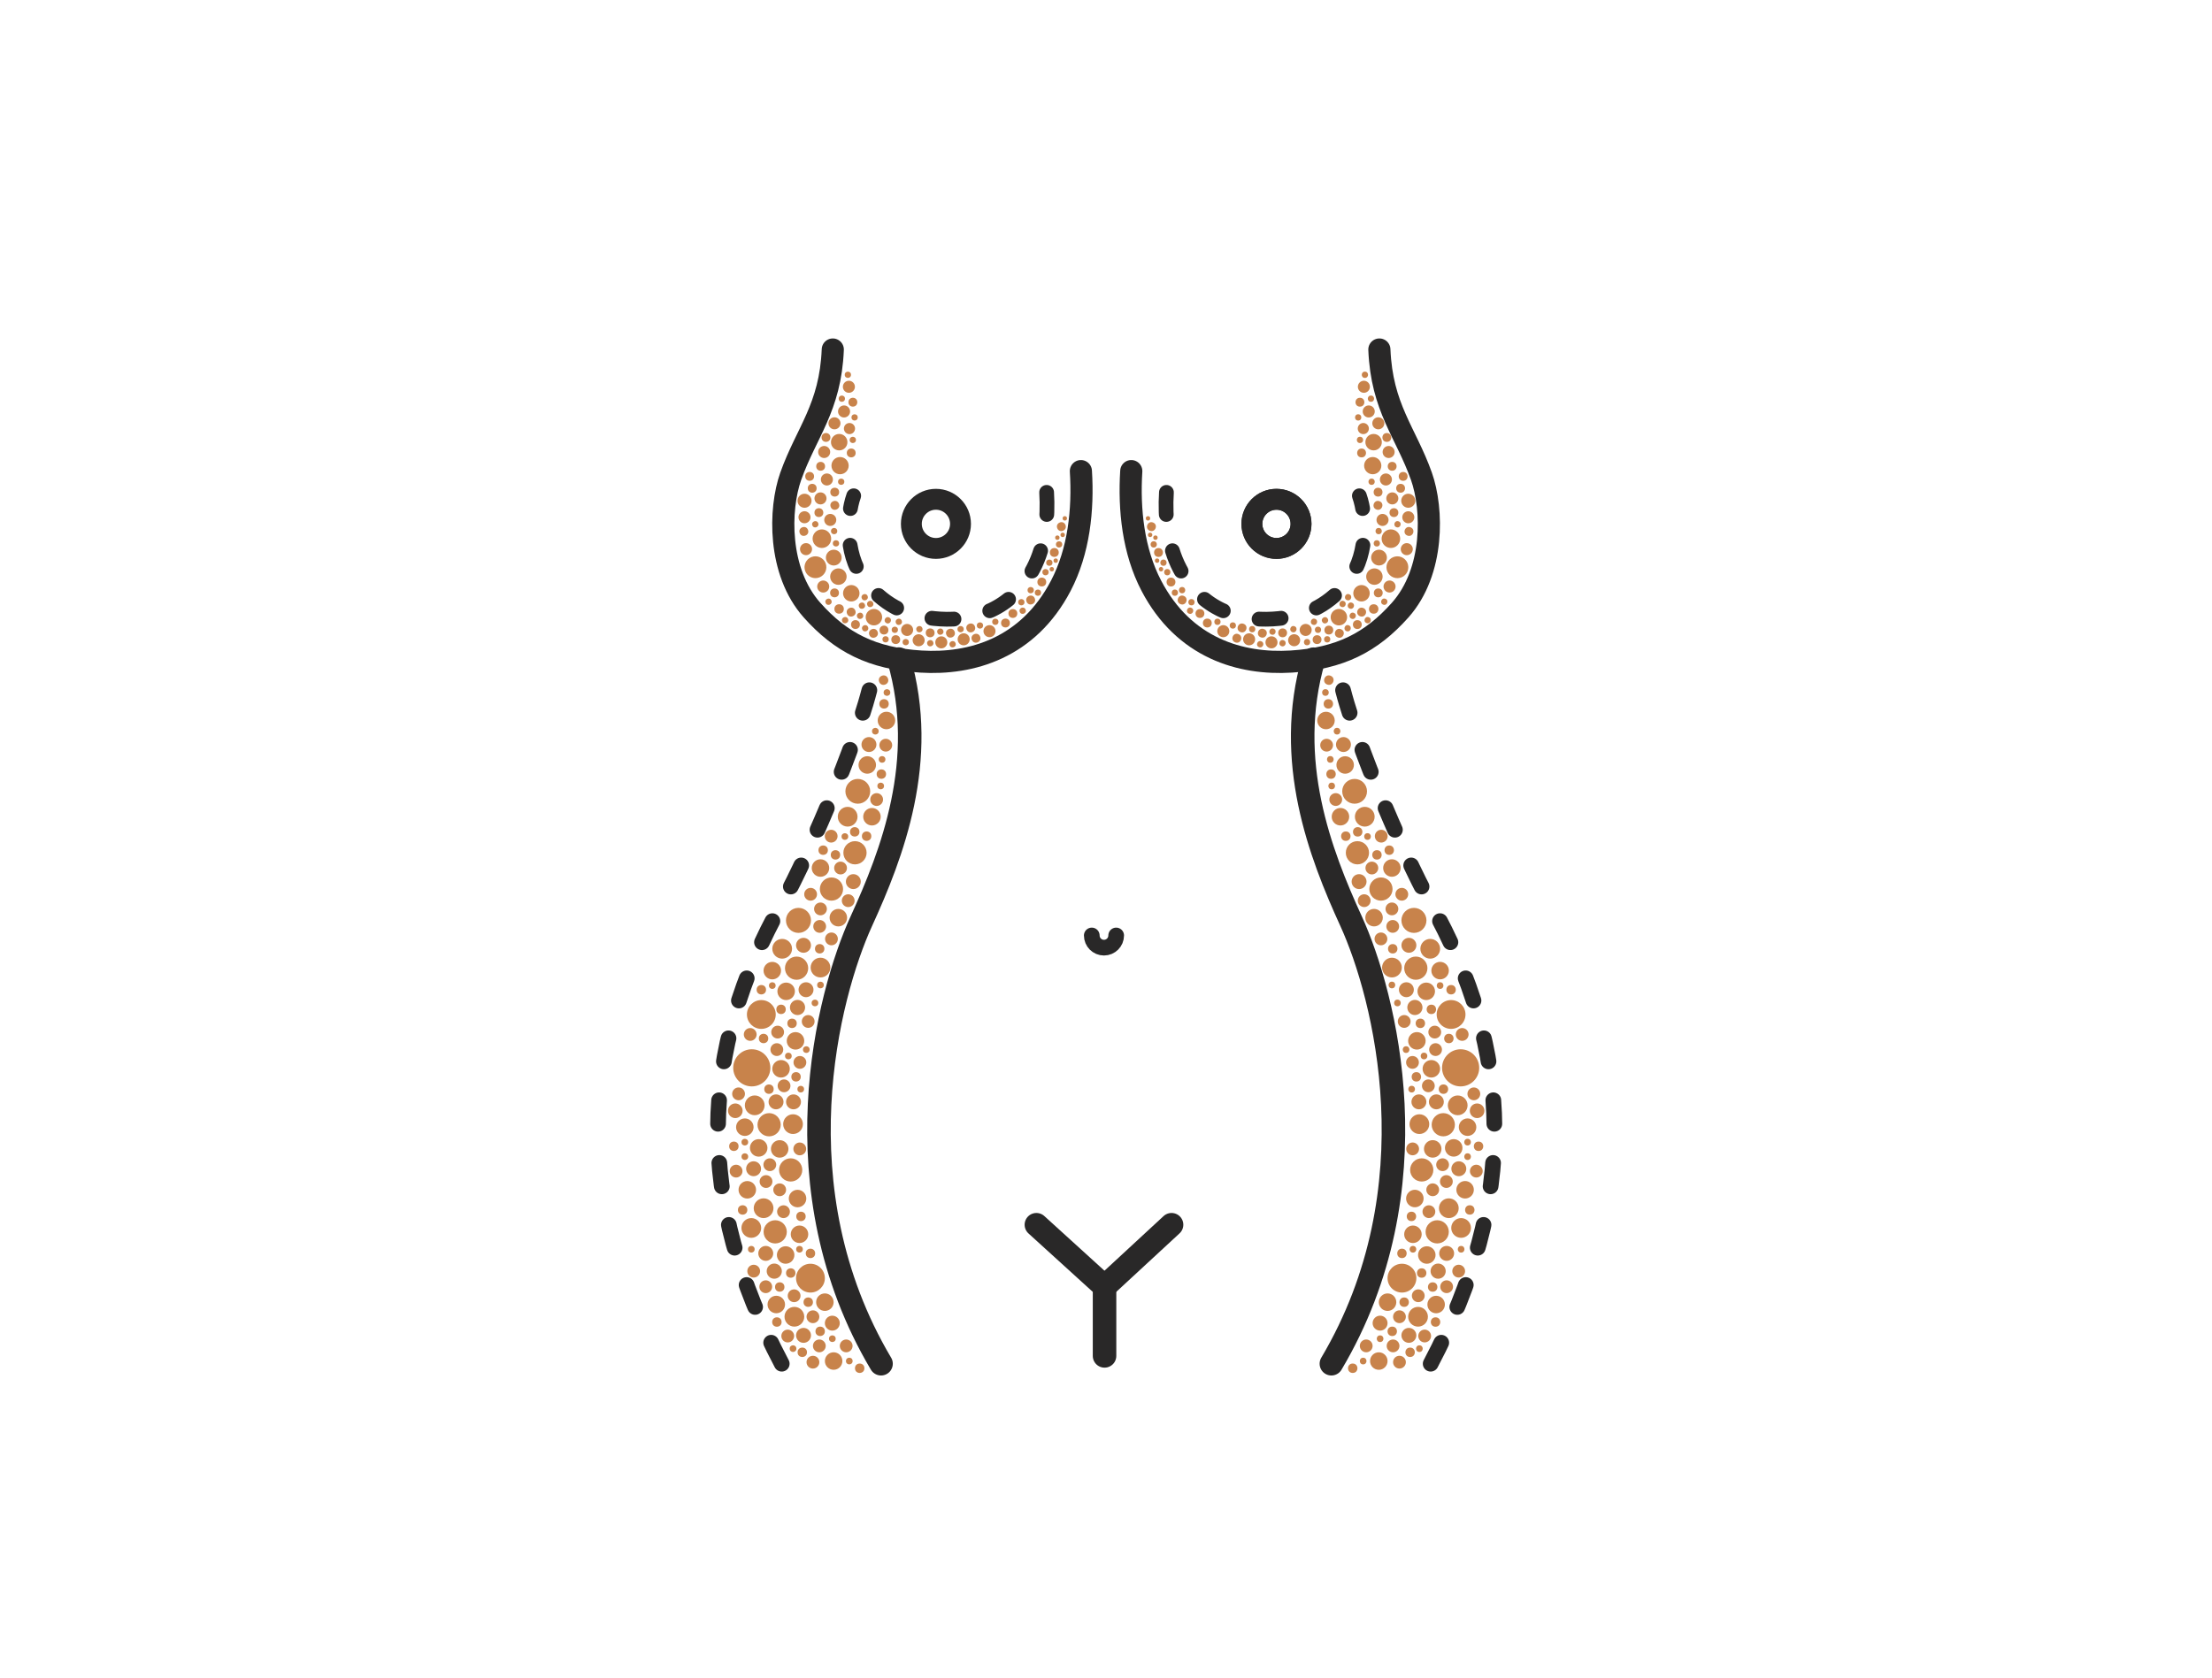 <?xml version="1.0" encoding="UTF-8"?>
<svg id="Grafika" xmlns="http://www.w3.org/2000/svg" width="282" height="214" viewBox="0 0 282 214">
  <defs>
    <style>
      .cls-1 {
        stroke-width: 3px;
      }

      .cls-1, .cls-2, .cls-3, .cls-4, .cls-5, .cls-6 {
        fill: none;
        stroke: #292828;
        stroke-linecap: round;
        stroke-linejoin: round;
      }

      .cls-7 {
        fill: #c8834b;
      }

      .cls-2 {
        stroke-width: 2.822px;
      }

      .cls-2, .cls-6 {
        fill-rule: evenodd;
      }

      .cls-3 {
        stroke-dasharray: 0 0 0 0 3 5 3 5;
      }

      .cls-3, .cls-5 {
        stroke-width: 2px;
      }

      .cls-4 {
        stroke-width: 2.662px;
      }

      .cls-6 {
        stroke-dasharray: 0 0 0 0 2.822 4.703 2.822 4.703;
        stroke-width: 1.881px;
      }
    </style>
  </defs>
  <g>
    <polyline class="cls-1" points="140.814 172.905 140.814 164.079 132.126 156.18"/>
    <line class="cls-1" x1="140.814" y1="164.079" x2="149.357" y2="156.18"/>
  </g>
  <path class="cls-5" d="m142.297,119.292c0,.859-.697,1.555-1.556,1.555s-1.555-.697-1.555-1.555"/>
  <path class="cls-4" d="m159.596,66.805c0,1.73,1.404,3.133,3.134,3.133s3.132-1.404,3.132-3.133-1.404-3.136-3.132-3.136-3.134,1.406-3.134,3.136Z"/>
  <path class="cls-3" d="m99.662,173.905c-11.084-20.993-10.624-39.77.087-58.822,3.299-5.868,10.896-23.397,11.703-30.12"/>
  <path class="cls-1" d="m114.586,84.048c3.757,12.915-.855,24.838-4.778,33.427-4.296,9.406-10.732,34.115,2.512,56.43"/>
  <path class="cls-4" d="m122.452,66.805c0,1.73-1.404,3.133-3.134,3.133s-3.132-1.404-3.132-3.133,1.404-3.136,3.132-3.136,3.134,1.406,3.134,3.136Z"/>
  <path class="cls-6" d="m133.431,62.786c.204,3.277-.164,6.78-1.704,9.726-2.767,5.291-7.581,6.689-11.855,6.425-4.133-.255-6.794-1.624-9.232-4.359-2.92-3.276-2.792-8.575-1.807-11.354"/>
  <path class="cls-6" d="m148.704,62.786c-.204,3.277.164,6.78,1.704,9.726,2.767,5.291,7.581,6.689,11.855,6.425,4.133-.255,6.794-1.624,9.232-4.359,2.92-3.276,2.792-8.575,1.807-11.354"/>
  <circle class="cls-7" cx="102.437" cy="120.547" r=".952" transform="translate(-.141 .12) rotate(-.067)"/>
  <circle class="cls-7" cx="102.758" cy="126.211" r=".952" transform="translate(-.148 .12) rotate(-.067)"/>
  <circle class="cls-7" cx="106.878" cy="117.022" r="1.116" transform="translate(-.129 .118) rotate(-.063)"/>
  <circle class="cls-7" cx="100.225" cy="126.416" r="1.116" transform="translate(-.14 .111) rotate(-.063)"/>
  <circle class="cls-7" cx="111.163" cy="104.15" r="1.116" transform="translate(-.115 .123) rotate(-.063)"/>
  <circle class="cls-7" cx="98.458" cy="123.775" r="1.116" transform="translate(-.137 .109) rotate(-.063)"/>
  <circle class="cls-7" cx="104.601" cy="110.692" r="1.116" transform="translate(-.122 .116) rotate(-.063)"/>
  <circle class="cls-7" cx="108.789" cy="112.424" r=".951"/>
  <circle class="cls-7" cx="99.717" cy="120.989" r="1.259" transform="translate(-.135 .111) rotate(-.064)"/>
  <circle class="cls-7" cx="104.601" cy="123.387" r="1.259" transform="translate(-.137 .117) rotate(-.064)"/>
  <circle class="cls-7" cx="107.16" cy="110.692" r=".816" transform="translate(-.12 .117) rotate(-.062)"/>
  <circle class="cls-7" cx="111.763" cy="101.958" r=".816" transform="translate(-.111 .122) rotate(-.062)"/>
  <circle class="cls-7" cx="108.137" cy="114.855" r=".816" transform="translate(-.125 .118) rotate(-.062)"/>
  <circle class="cls-7" cx="95.643" cy="131.915" r=".816" transform="translate(-.143 .104) rotate(-.062)"/>
  <circle class="cls-7" cx="106.001" cy="119.73" r=".816" transform="translate(-.13 .115) rotate(-.062)"/>
  <circle class="cls-7" cx="104.498" cy="120.989" r=".6" transform="translate(-.133 .115) rotate(-.063)"/>
  <circle class="cls-7" cx="99.574" cy="128.715" r=".6" transform="translate(-.141 .109) rotate(-.063)"/>
  <circle class="cls-7" cx="98.458" cy="125.683" r=".425" transform="translate(-.139 .109) rotate(-.063)"/>
  <circle class="cls-7" cx="102.795" cy="133.846" r=".425" transform="translate(-.148 .114) rotate(-.063)"/>
  <circle class="cls-7" cx="103.898" cy="127.899" r=".425" transform="translate(-.142 .115) rotate(-.063)"/>
  <circle class="cls-7" cx="100.508" cy="134.663" r=".425" transform="translate(-.149 .111) rotate(-.063)"/>
  <circle class="cls-7" cx="112.279" cy="100.228" r=".425" transform="translate(-.111 .124) rotate(-.063)"/>
  <circle class="cls-7" cx="112.454" cy="96.841" r=".425" transform="translate(-.107 .125) rotate(-.063)"/>
  <circle class="cls-7" cx="107.712" cy="106.677" r=".425" transform="translate(-.118 .119) rotate(-.063)"/>
  <circle class="cls-7" cx="104.601" cy="125.609" r=".425" transform="translate(-.139 .116) rotate(-.063)"/>
  <circle class="cls-7" cx="113.076" cy="88.31" r=".425" transform="translate(-.098 .125) rotate(-.063)"/>
  <circle class="cls-7" cx="114.077" cy="80.312" r=".4" transform="translate(-.091 .13) rotate(-.065)"/>
  <circle class="cls-7" cx="111.596" cy="93.242" r=".425" transform="translate(-.103 .124) rotate(-.063)"/>
  <circle class="cls-7" cx="115.469" cy="81.886" r=".4" transform="translate(-.093 .131) rotate(-.065)"/>
  <circle class="cls-7" cx="106.341" cy="67.725" r=".4" transform="translate(-.077 .121) rotate(-.065)"/>
  <circle class="cls-7" cx="107.24" cy="61.431" r=".4" transform="translate(-.07 .122) rotate(-.065)"/>
  <circle class="cls-7" cx="131.399" cy="75.256" r=".4" transform="translate(-.085 .149) rotate(-.065)"/>
  <circle class="cls-7" cx="135.019" cy="69.423" r=".4" transform="translate(-.079 .154) rotate(-.065)"/>
  <circle class="cls-7" cx="133.777" cy="71.755" r=".4" transform="translate(-.081 .152) rotate(-.065)"/>
  <circle class="cls-7" cx="132.322" cy="75.579" r=".4" transform="translate(-.086 .15) rotate(-.065)"/>
  <circle class="cls-7" cx="130.206" cy="76.794" r=".4" transform="translate(-.087 .148) rotate(-.065)"/>
  <circle class="cls-7" cx="106.577" cy="69.291" r=".4" transform="translate(-.079 .121) rotate(-.065)"/>
  <circle class="cls-7" cx="108.722" cy="56.098" r=".4" transform="translate(-.064 .124) rotate(-.065)"/>
  <circle class="cls-7" cx="134.09" cy="72.587" r=".282"/>
  <circle class="cls-7" cx="134.589" cy="71.494" r=".282"/>
  <circle class="cls-7" cx="135.478" cy="68.209" r=".282"/>
  <circle class="cls-7" cx="134.798" cy="68.563" r=".282"/>
  <circle class="cls-7" cx="135.748" cy="66.102" r=".282"/>
  <circle class="cls-7" cx="133.291" cy="72.965" r=".4" transform="translate(-.083 .152) rotate(-.065)"/>
  <circle class="cls-7" cx="100.976" cy="130.499" r=".6" transform="translate(-.143 .111) rotate(-.063)"/>
  <circle class="cls-7" cx="110.481" cy="106.63" r=".6" transform="translate(-.117 .121) rotate(-.063)"/>
  <circle class="cls-7" cx="108.966" cy="106.077" r=".6" transform="translate(-.116 .12) rotate(-.063)"/>
  <circle class="cls-7" cx="106.511" cy="109.016" r=".6" transform="translate(-.12 .117) rotate(-.063)"/>
  <circle class="cls-7" cx="112.362" cy="98.715" r=".6" transform="translate(-.108 .123) rotate(-.063)"/>
  <circle class="cls-7" cx="97.059" cy="126.211" r=".6" transform="translate(-.138 .107) rotate(-.063)"/>
  <circle class="cls-7" cx="97.342" cy="132.432" r=".6" transform="translate(-.145 .107) rotate(-.063)"/>
  <circle class="cls-7" cx="104.601" cy="115.906" r=".816" transform="translate(-.126 .114) rotate(-.062)"/>
  <circle class="cls-7" cx="103.342" cy="114.039" r=".816" transform="translate(-.124 .112) rotate(-.062)"/>
  <circle class="cls-7" cx="103.034" cy="130.258" r=".816" transform="translate(-.142 .112) rotate(-.062)"/>
  <circle class="cls-7" cx="101.978" cy="135.479" r=".816" transform="translate(-.147 .111) rotate(-.062)"/>
  <circle class="cls-7" cx="104.498" cy="118.137" r=".816" transform="translate(-.128 .114) rotate(-.062)"/>
  <circle class="cls-7" cx="101.417" cy="132.731" r="1.116" transform="translate(-.147 .112) rotate(-.063)"/>
  <circle class="cls-7" cx="99.14" cy="131.615" r=".816" transform="translate(-.143 .108) rotate(-.062)"/>
  <circle class="cls-7" cx="99.037" cy="133.846" r=".816" transform="translate(-.145 .108) rotate(-.062)"/>
  <circle class="cls-7" cx="101.673" cy="128.475" r=".967"/>
  <circle class="cls-7" cx="106.001" cy="113.374" r="1.481" transform="translate(-.127 .119) rotate(-.064)"/>
  <circle class="cls-7" cx="101.677" cy="152.839" r="1.116" transform="translate(-.169 .113) rotate(-.063)"/>
  <circle class="cls-7" cx="99.4" cy="146.51" r="1.116" transform="translate(-.162 .11) rotate(-.063)"/>
  <circle class="cls-7" cx="95.272" cy="151.724" r="1.116" transform="translate(-.168 .106) rotate(-.063)"/>
  <circle class="cls-7" cx="93.741" cy="141.647" r=".932"/>
  <circle class="cls-7" cx="96.073" cy="149.04" r=".951"/>
  <circle class="cls-7" cx="101.162" cy="140.511" r=".951"/>
  <circle class="cls-7" cx="101.959" cy="146.51" r=".816" transform="translate(-.159 .111) rotate(-.062)"/>
  <circle class="cls-7" cx="99.888" cy="154.516" r=".816" transform="translate(-.168 .109) rotate(-.062)"/>
  <circle class="cls-7" cx="104.455" cy="171.631" r=".816" transform="translate(-.187 .114) rotate(-.062)"/>
  <circle class="cls-7" cx="97.659" cy="150.672" r=".816" transform="translate(-.164 .106) rotate(-.062)"/>
  <circle class="cls-7" cx="96.088" cy="162.098" r=".816" transform="translate(-.176 .105) rotate(-.062)"/>
  <circle class="cls-7" cx="100.426" cy="170.372" r=".816" transform="translate(-.185 .109) rotate(-.062)"/>
  <circle class="cls-7" cx="103.639" cy="173.706" r=".816" transform="translate(-.189 .113) rotate(-.062)"/>
  <circle class="cls-7" cx="107.879" cy="171.631" r=".816" transform="translate(-.187 .117) rotate(-.062)"/>
  <circle class="cls-7" cx="103.639" cy="167.914" r=".816" transform="translate(-.183 .113) rotate(-.062)"/>
  <circle class="cls-7" cx="99.4" cy="151.724" r=".816" transform="translate(-.165 .108) rotate(-.062)"/>
  <circle class="cls-7" cx="93.841" cy="149.343" r=".816" transform="translate(-.162 .102) rotate(-.062)"/>
  <circle class="cls-7" cx="99.956" cy="138.466" r=".816" transform="translate(-.151 .109) rotate(-.062)"/>
  <circle class="cls-7" cx="98.141" cy="148.527" r=".816" transform="translate(-.161 .107) rotate(-.062)"/>
  <circle class="cls-7" cx="94.158" cy="139.49" r=".816" transform="translate(-.152 .102) rotate(-.062)"/>
  <circle class="cls-7" cx="100.8" cy="149.192" r="1.481" transform="translate(-.167 .113) rotate(-.064)"/>
  <circle class="cls-7" cx="101.554" cy="123.464" r="1.481" transform="translate(-.138 .114) rotate(-.064)"/>
  <circle class="cls-7" cx="98.936" cy="140.511" r=".952" transform="translate(-.165 .116) rotate(-.067)"/>
  <circle class="cls-7" cx="96.724" cy="146.381" r="1.116" transform="translate(-.162 .107) rotate(-.063)"/>
  <circle class="cls-7" cx="99.574" cy="136.295" r="1.116" transform="translate(-.151 .11) rotate(-.063)"/>
  <circle class="cls-7" cx="94.957" cy="143.739" r="1.116" transform="translate(-.159 .105) rotate(-.063)"/>
  <circle class="cls-7" cx="96.216" cy="140.954" r="1.259" transform="translate(-.157 .107) rotate(-.064)"/>
  <circle class="cls-7" cx="101.1" cy="143.351" r="1.259" transform="translate(-.159 .113) rotate(-.064)"/>
  <circle class="cls-7" cx="101.273" cy="167.914" r="1.259" transform="translate(-.187 .113) rotate(-.064)"/>
  <circle class="cls-7" cx="94.957" cy="145.648" r=".425" transform="translate(-.161 .105) rotate(-.063)"/>
  <circle class="cls-7" cx="102.085" cy="138.891" r=".425" transform="translate(-.154 .113) rotate(-.063)"/>
  <circle class="cls-7" cx="93.558" cy="146.176" r=".6" transform="translate(-.16 .103) rotate(-.063)"/>
  <circle class="cls-7" cx="102.113" cy="155.119" r=".6" transform="translate(-.17 .112) rotate(-.063)"/>
  <circle class="cls-7" cx="104.56" cy="169.772" r=".6" transform="translate(-.186 .115) rotate(-.063)"/>
  <circle class="cls-7" cx="98.033" cy="138.891" r=".6" transform="translate(-.152 .108) rotate(-.063)"/>
  <circle class="cls-7" cx="101.485" cy="137.32" r=".6" transform="translate(-.151 .111) rotate(-.063)"/>
  <circle class="cls-7" cx="98.053" cy="143.429" r="1.481" transform="translate(-.161 .11) rotate(-.064)"/>
  <circle class="cls-7" cx="109" cy="108.747" r="1.481" transform="translate(-.122 .122) rotate(-.064)"/>
  <circle class="cls-7" cx="101.794" cy="117.369" r="1.596"/>
  <circle class="cls-7" cx="95.843" cy="136.172" r="2.368"/>
  <circle class="cls-7" cx="97.059" cy="129.368" r="1.837" transform="translate(-.151 .114) rotate(-.067)"/>
  <circle class="cls-7" cx="97.624" cy="159.834" r=".952" transform="translate(-.187 .115) rotate(-.067)"/>
  <circle class="cls-7" cx="102.44" cy="170.289" r=".952" transform="translate(-.2 .12) rotate(-.067)"/>
  <circle class="cls-7" cx="106.111" cy="168.73" r=".952" transform="translate(-.198 .125) rotate(-.067)"/>
  <circle class="cls-7" cx="100.157" cy="160.04" r="1.116" transform="translate(-.177 .111) rotate(-.064)"/>
  <circle class="cls-7" cx="101.924" cy="157.398" r="1.116" transform="translate(-.174 .113) rotate(-.064)"/>
  <circle class="cls-7" cx="106.275" cy="173.563" r="1.116" transform="translate(-.192 .118) rotate(-.064)"/>
  <circle class="cls-7" cx="105.159" cy="166.055" r="1.116" transform="translate(-.184 .117) rotate(-.064)"/>
  <circle class="cls-7" cx="97.347" cy="154.073" r="1.259" transform="translate(-.172 .109) rotate(-.064)"/>
  <circle class="cls-7" cx="95.781" cy="156.591" r="1.259" transform="translate(-.175 .107) rotate(-.064)"/>
  <circle class="cls-7" cx="100.808" cy="162.339" r=".6" transform="translate(-.178 .111) rotate(-.063)"/>
  <circle class="cls-7" cx="101.924" cy="159.307" r=".425" transform="translate(-.177 .113) rotate(-.064)"/>
  <circle class="cls-7" cx="108.271" cy="173.563" r=".425" transform="translate(-.192 .12) rotate(-.064)"/>
  <circle class="cls-7" cx="106.111" cy="170.714" r=".425" transform="translate(-.189 .118) rotate(-.064)"/>
  <circle class="cls-7" cx="101.1" cy="171.982" r=".425" transform="translate(-.191 .112) rotate(-.064)"/>
  <circle class="cls-7" cx="95.781" cy="159.307" r=".425" transform="translate(-.177 .106) rotate(-.064)"/>
  <circle class="cls-7" cx="94.957" cy="147.496" r=".425" transform="translate(-.164 .105) rotate(-.064)"/>
  <circle class="cls-7" cx="99.406" cy="164.122" r=".6" transform="translate(-.18 .109) rotate(-.063)"/>
  <circle class="cls-7" cx="94.674" cy="154.295" r=".6" transform="translate(-.169 .104) rotate(-.063)"/>
  <circle class="cls-7" cx="106.884" cy="73.531" r="1.049" transform="translate(-19.475 44.131) rotate(-21.428)"/>
  <circle class="cls-7" cx="102.563" cy="65.962" r=".768" transform="translate(-17.084 42.408) rotate(-21.61)"/>
  <circle class="cls-7" cx="120.003" cy="81.913" r=".768" transform="translate(-21.732 49.952) rotate(-21.609)"/>
  <circle class="cls-7" cx="102.759" cy="70.028" r=".768" transform="translate(-18.568 42.766) rotate(-21.61)"/>
  <circle class="cls-7" cx="105.847" cy="66.303" r=".768" transform="translate(-16.979 43.641) rotate(-21.61)"/>
  <circle class="cls-7" cx="117.114" cy="81.644" r=".768" transform="translate(-21.836 48.869) rotate(-21.609)"/>
  <circle class="cls-7" cx="122.856" cy="81.526" r=".768" transform="translate(-21.39 50.975) rotate(-21.61)"/>
  <circle class="cls-7" cx="104.95" cy="74.796" r=".768" transform="translate(-20.169 43.908) rotate(-21.609)"/>
  <circle class="cls-7" cx="115.645" cy="80.331" r=".768" transform="translate(-21.456 48.235) rotate(-21.609)"/>
  <circle class="cls-7" cx="126.148" cy="80.488" r=".768" transform="translate(-20.776 52.115) rotate(-21.61)"/>
  <circle class="cls-7" cx="111.412" cy="78.705" r="1.049" transform="translate(-21.052 46.143) rotate(-21.428)"/>
  <circle class="cls-7" cx="108.527" cy="75.654" r="1.049" transform="translate(-20.137 44.878) rotate(-21.428)"/>
  <circle class="cls-7" cx="104.78" cy="68.694" r="1.184" transform="translate(-17.828 42.904) rotate(-21.37)"/>
  <circle class="cls-7" cx="106.295" cy="71.106" r="1.006" transform="translate(-16.699 106.139) rotate(-49.679)"/>
  <circle class="cls-7" cx="109.884" cy="77.235" r=".4" transform="translate(-20.616 45.463) rotate(-21.419)"/>
  <circle class="cls-7" cx="117.212" cy="80.233" r=".4" transform="translate(-21.205 48.346) rotate(-21.419)"/>
  <circle class="cls-7" cx="114.586" cy="79.293" r=".4" transform="translate(-21.043 47.323) rotate(-21.419)"/>
  <circle class="cls-7" cx="109.649" cy="78.528" r=".4" transform="translate(-21.105 45.467) rotate(-21.419)"/>
  <circle class="cls-7" cx="119.877" cy="80.547" r=".4" transform="translate(-21.135 49.341) rotate(-21.419)"/>
  <circle class="cls-7" cx="113.183" cy="79.101" r=".4" transform="translate(-15.277 129.749) rotate(-56.467)"/>
  <circle class="cls-7" cx="110.295" cy="80.116" r=".4" transform="translate(-21.64 45.812) rotate(-21.419)"/>
  <circle class="cls-7" cx="105.624" cy="76.732" r=".4" transform="translate(-20.727 43.873) rotate(-21.419)"/>
  <circle class="cls-7" cx="110.236" cy="76.157" r=".4" transform="translate(-20.198 45.517) rotate(-21.419)"/>
  <circle class="cls-7" cx="121.445" cy="82.153" r=".4" transform="translate(-21.614 50.025) rotate(-21.419)"/>
  <circle class="cls-7" cx="118.596" cy="82.023" r=".4" transform="translate(-21.763 48.976) rotate(-21.419)"/>
  <circle class="cls-7" cx="110.942" cy="77.02" r=".4" transform="translate(-20.464 45.835) rotate(-21.419)"/>
  <circle class="cls-7" cx="107.741" cy="79.084" r=".4" transform="translate(-21.439 44.808) rotate(-21.419)"/>
  <circle class="cls-7" cx="108.512" cy="78.058" r=".564" transform="translate(-21.069 45.246) rotate(-21.52)"/>
  <circle class="cls-7" cx="124.424" cy="81.389" r=".564" transform="translate(-21.182 51.315) rotate(-21.52)"/>
  <circle class="cls-7" cx="121.17" cy="80.743" r=".564" transform="translate(-21.171 50.076) rotate(-21.52)"/>
  <circle class="cls-7" cx="106.432" cy="64.445" r=".564" transform="translate(-16.221 43.534) rotate(-21.52)"/>
  <circle class="cls-7" cx="131.396" cy="76.516" r=".564" transform="translate(-18.908 53.533) rotate(-21.52)"/>
  <circle class="cls-7" cx="135.31" cy="67.157" r=".564" transform="translate(-15.202 54.316) rotate(-21.52)"/>
  <circle class="cls-7" cx="103.956" cy="72.334" r="1.393" transform="translate(-19.171 42.689) rotate(-21.294)"/>
  <circle class="cls-7" cx="103.936" cy="66.855" r=".4" transform="translate(-17.236 42.574) rotate(-21.419)"/>
  <circle class="cls-7" cx="130.38" cy="77.882" r=".4" transform="translate(-19.437 52.993) rotate(-21.419)"/>
  <circle class="cls-7" cx="112.641" cy="86.732" r=".6" transform="translate(-23.788 46.764) rotate(-21.267)"/>
  <circle class="cls-7" cx="102.479" cy="67.771" r=".564" transform="translate(-17.716 42.316) rotate(-21.52)"/>
  <circle class="cls-7" cx="111.353" cy="80.762" r=".564" transform="translate(-21.863 46.477) rotate(-21.52)"/>
  <circle class="cls-7" cx="123.757" cy="80.076" r=".564" transform="translate(-20.747 50.979) rotate(-21.52)"/>
  <circle class="cls-7" cx="109.599" cy="174.481" r=".6" transform="translate(-.192 .121) rotate(-.063)"/>
  <circle class="cls-7" cx="102.281" cy="172.447" r=".6" transform="translate(-.189 .112) rotate(-.063)"/>
  <circle class="cls-7" cx="99.042" cy="168.587" r=".6" transform="translate(-.185 .109) rotate(-.063)"/>
  <circle class="cls-7" cx="103.323" cy="159.834" r=".6" transform="translate(-.176 .114) rotate(-.063)"/>
  <circle class="cls-7" cx="103.039" cy="166.055" r=".6" transform="translate(-.182 .113) rotate(-.063)"/>
  <circle class="cls-7" cx="97.624" cy="164.085" r=".816" transform="translate(-.179 .106) rotate(-.062)"/>
  <circle class="cls-7" cx="98.965" cy="166.354" r="1.116" transform="translate(-.184 .11) rotate(-.064)"/>
  <circle class="cls-7" cx="101.242" cy="165.239" r=".816" transform="translate(-.18 .11) rotate(-.062)"/>
  <circle class="cls-7" cx="98.709" cy="162.098" r=".967"/>
  <circle class="cls-7" cx="98.828" cy="157.087" r="1.481" transform="translate(-.176 .111) rotate(-.064)"/>
  <circle class="cls-7" cx="103.323" cy="162.992" r="1.837" transform="translate(-.191 .121) rotate(-.067)"/>
  <circle class="cls-7" cx="112.924" cy="95.027" r=".816" transform="translate(-.103 .123) rotate(-.062)"/>
  <circle class="cls-7" cx="105.964" cy="106.63" r=".816" transform="translate(-.116 .115) rotate(-.062)"/>
  <circle class="cls-7" cx="108.064" cy="104.15" r="1.259" transform="translate(-.116 .12) rotate(-.064)"/>
  <circle class="cls-7" cx="104.943" cy="108.416" r=".6" transform="translate(-.119 .115) rotate(-.063)"/>
  <circle class="cls-7" cx="110.78" cy="94.945" r=".952" transform="translate(-.111 .13) rotate(-.067)"/>
  <circle class="cls-7" cx="106.417" cy="62.761" r=".564" transform="translate(-.071 .12) rotate(-.065)"/>
  <circle class="cls-7" cx="112.705" cy="89.76" r=".6" transform="translate(-.099 .124) rotate(-.063)"/>
  <circle class="cls-7" cx="112.696" cy="80.348" r=".564" transform="translate(-.091 .127) rotate(-.065)"/>
  <circle class="cls-7" cx="128.186" cy="79.449" r=".564" transform="translate(-.089 .145) rotate(-.065)"/>
  <circle class="cls-7" cx="106.392" cy="75.606" r=".564" transform="translate(-.085 .12) rotate(-.065)"/>
  <circle class="cls-7" cx="118.584" cy="80.703" r=".564" transform="translate(-.091 .134) rotate(-.065)"/>
  <circle class="cls-7" cx="109.061" cy="79.645" r=".564" transform="translate(-.09 .123) rotate(-.065)"/>
  <circle class="cls-7" cx="114.195" cy="81.566" r=".564" transform="translate(-.092 .129) rotate(-.065)"/>
  <circle class="cls-7" cx="108.519" cy="57.762" r=".564" transform="translate(-.065 .122) rotate(-.065)"/>
  <circle class="cls-7" cx="132.817" cy="74.222" r=".564" transform="translate(-.084 .15) rotate(-.065)"/>
  <circle class="cls-7" cx="134.411" cy="70.454" r=".564" transform="translate(-.079 .152) rotate(-.065)"/>
  <circle class="cls-7" cx="105.301" cy="55.786" r=".564" transform="translate(-.063 .119) rotate(-.065)"/>
  <circle class="cls-7" cx="113.009" cy="91.88" r="1.116" transform="translate(-.102 .125) rotate(-.064)"/>
  <circle class="cls-7" cx="105.07" cy="57.64" r=".768" transform="translate(-.064 .117) rotate(-.064)"/>
  <circle class="cls-7" cx="109.358" cy="100.91" r="1.581"/>
  <circle class="cls-7" cx="105.416" cy="61.145" r=".768" transform="translate(-.068 .118) rotate(-.064)"/>
  <circle class="cls-7" cx="104.601" cy="63.556" r=".768" transform="translate(-.071 .117) rotate(-.064)"/>
  <circle class="cls-7" cx="107.097" cy="59.379" r="1.099"/>
  <circle class="cls-7" cx="103.545" cy="62.265" r=".564" transform="translate(-.07 .117) rotate(-.065)"/>
  <circle class="cls-7" cx="102.568" cy="63.856" r=".895" transform="translate(-.077 .124) rotate(-.069)"/>
  <circle class="cls-7" cx="110.564" cy="97.55" r="1.116" transform="translate(-.108 .123) rotate(-.064)"/>
  <circle class="cls-7" cx="108.951" cy="53.229" r=".399" transform="translate(-.14 .287) rotate(-.151)"/>
  <circle class="cls-7" cx="112.901" cy="81.526" r=".399" transform="translate(-.215 .298) rotate(-.151)"/>
  <circle class="cls-7" cx="124.933" cy="79.763" r=".399" transform="translate(-.21 .33) rotate(-.151)"/>
  <circle class="cls-7" cx="126.892" cy="79.293" r=".399" transform="translate(-.209 .335) rotate(-.151)"/>
  <circle class="cls-7" cx="122.464" cy="80.233" r=".399" transform="translate(-.211 .323) rotate(-.151)"/>
  <circle class="cls-7" cx="108.093" cy="47.792" r=".399" transform="translate(-.126 .285) rotate(-.151)"/>
  <circle class="cls-7" cx="107.324" cy="50.841" r=".399" transform="translate(-.134 .283) rotate(-.151)"/>
  <circle class="cls-7" cx="106.975" cy="77.657" r=".602" transform="translate(-.088 .121) rotate(-.065)"/>
  <circle class="cls-7" cx="108.297" cy="54.651" r=".71" transform="translate(-12.155 69.016) rotate(-33.578)"/>
  <circle class="cls-7" cx="108.729" cy="51.29" r=".564" transform="translate(-.155 .33) rotate(-.174)"/>
  <circle class="cls-7" cx="104.62" cy="59.465" r=".564" transform="translate(-.067 .118) rotate(-.065)"/>
  <circle class="cls-7" cx="103.218" cy="60.749" r=".564" transform="translate(-.068 .116) rotate(-.065)"/>
  <circle class="cls-7" cx="104.396" cy="65.371" r=".564" transform="translate(-.074 .118) rotate(-.065)"/>
  <circle class="cls-7" cx="129.126" cy="78.234" r=".564" transform="translate(-.088 .146) rotate(-.065)"/>
  <circle class="cls-7" cx="106.384" cy="53.981" r=".768" transform="translate(-.183 .361) rotate(-.194)"/>
  <circle class="cls-7" cx="106.986" cy="56.386" r="1.049" transform="translate(-.15 .286) rotate(-.153)"/>
  <circle class="cls-7" cx="108.223" cy="49.323" r=".768" transform="translate(-.167 .367) rotate(-.194)"/>
  <circle class="cls-7" cx="107.605" cy="52.47" r=".768" transform="translate(-.177 .365) rotate(-.194)"/>
  <circle class="cls-7" cx="168.025" cy="80.312" r=".4" transform="translate(87.522 248.245) rotate(-89.935)"/>
  <circle class="cls-7" cx="166.632" cy="81.886" r=".4" transform="translate(84.557 248.425) rotate(-89.935)"/>
  <circle class="cls-7" cx="175.761" cy="67.725" r=".4" transform="translate(107.836 243.409) rotate(-89.935)"/>
  <circle class="cls-7" cx="174.862" cy="61.431" r=".4" transform="translate(113.232 236.223) rotate(-89.935)"/>
  <circle class="cls-7" cx="150.703" cy="75.256" r=".4" transform="translate(75.275 225.873) rotate(-89.935)"/>
  <circle class="cls-7" cx="147.083" cy="69.423" r=".4" transform="translate(77.493 216.427) rotate(-89.935)"/>
  <circle class="cls-7" cx="148.325" cy="71.755" r=".4" transform="translate(76.402 219.998) rotate(-89.935)"/>
  <circle class="cls-7" cx="149.78" cy="75.579" r=".4" transform="translate(74.031 225.273) rotate(-89.935)"/>
  <circle class="cls-7" cx="151.896" cy="76.794" r=".4" transform="translate(74.93 228.603) rotate(-89.935)"/>
  <circle class="cls-7" cx="175.525" cy="69.291" r=".4" transform="translate(106.035 244.737) rotate(-89.935)"/>
  <circle class="cls-7" cx="173.38" cy="56.098" r=".4" transform="translate(117.085 229.414) rotate(-89.935)"/>
  <circle class="cls-7" cx="148.012" cy="72.587" r=".282"/>
  <circle class="cls-7" cx="147.513" cy="71.494" r=".282"/>
  <circle class="cls-7" cx="146.624" cy="68.209" r=".282"/>
  <circle class="cls-7" cx="147.303" cy="68.563" r=".282"/>
  <circle class="cls-7" cx="146.354" cy="66.102" r=".282"/>
  <circle class="cls-7" cx="148.811" cy="72.965" r=".4" transform="translate(75.677 221.693) rotate(-89.935)"/>
  <circle class="cls-7" cx="175.218" cy="73.531" r="1.049" transform="translate(42.757 209.774) rotate(-68.572)"/>
  <circle class="cls-7" cx="179.539" cy="65.962" r=".768" transform="translate(52.092 208.59) rotate(-68.39)"/>
  <circle class="cls-7" cx="162.099" cy="81.913" r=".768" transform="translate(26.246 202.452) rotate(-68.391)"/>
  <circle class="cls-7" cx="179.343" cy="70.028" r=".768" transform="translate(48.189 210.976) rotate(-68.39)"/>
  <circle class="cls-7" cx="176.255" cy="66.303" r=".768" transform="translate(49.701 205.752) rotate(-68.391)"/>
  <circle class="cls-7" cx="164.988" cy="81.644" r=".768" transform="translate(28.32 204.968) rotate(-68.391)"/>
  <circle class="cls-7" cx="159.246" cy="81.526" r=".768" transform="translate(24.803 199.556) rotate(-68.391)"/>
  <circle class="cls-7" cx="177.151" cy="74.796" r=".768" transform="translate(42.371 211.951) rotate(-68.391)"/>
  <circle class="cls-7" cx="166.457" cy="80.331" r=".768" transform="translate(30.469 205.505) rotate(-68.391)"/>
  <circle class="cls-7" cx="155.954" cy="80.488" r=".768" transform="translate(23.689 195.839) rotate(-68.39)"/>
  <circle class="cls-7" cx="170.69" cy="78.705" r="1.049" transform="translate(35.067 208.843) rotate(-68.572)"/>
  <circle class="cls-7" cx="173.575" cy="75.654" r="1.049" transform="translate(39.738 209.592) rotate(-68.572)"/>
  <circle class="cls-7" cx="177.322" cy="68.694" r="1.184" transform="translate(48.736 208.793) rotate(-68.63)"/>
  <circle class="cls-7" cx="175.807" cy="71.106" r="1.006" transform="translate(-4.245 130.651) rotate(-40.321)"/>
  <circle class="cls-7" cx="172.218" cy="77.235" r=".4" transform="translate(37.425 209.353) rotate(-68.581)"/>
  <circle class="cls-7" cx="164.89" cy="80.233" r=".4" transform="translate(29.982 204.434) rotate(-68.581)"/>
  <circle class="cls-7" cx="167.515" cy="79.293" r=".4" transform="translate(32.524 206.281) rotate(-68.581)"/>
  <circle class="cls-7" cx="172.453" cy="78.528" r=".4" transform="translate(36.37 210.393) rotate(-68.581)"/>
  <circle class="cls-7" cx="162.225" cy="80.547" r=".4" transform="translate(27.998 202.152) rotate(-68.581)"/>
  <circle class="cls-7" cx="168.919" cy="79.101" r=".4" transform="translate(-15.583 106.479) rotate(-33.533)"/>
  <circle class="cls-7" cx="171.807" cy="80.116" r=".4" transform="translate(34.482 210.798) rotate(-68.581)"/>
  <circle class="cls-7" cx="176.477" cy="76.732" r=".4" transform="translate(40.597 212.999) rotate(-68.581)"/>
  <circle class="cls-7" cx="171.865" cy="76.157" r=".4" transform="translate(38.204 208.34) rotate(-68.581)"/>
  <circle class="cls-7" cx="160.657" cy="82.153" r=".4" transform="translate(25.507 201.712) rotate(-68.581)"/>
  <circle class="cls-7" cx="163.505" cy="82.023" r=".4" transform="translate(27.437 204.281) rotate(-68.581)"/>
  <circle class="cls-7" cx="171.16" cy="77.02" r=".4" transform="translate(36.954 208.231) rotate(-68.581)"/>
  <circle class="cls-7" cx="174.361" cy="79.084" r=".4" transform="translate(37.064 212.521) rotate(-68.581)"/>
  <circle class="cls-7" cx="173.589" cy="78.058" r=".564" transform="translate(37.297 210.913) rotate(-68.48)"/>
  <circle class="cls-7" cx="157.678" cy="81.389" r=".564" transform="translate(24.123 198.22) rotate(-68.48)"/>
  <circle class="cls-7" cx="160.931" cy="80.743" r=".564" transform="translate(26.784 200.838) rotate(-68.48)"/>
  <circle class="cls-7" cx="175.67" cy="64.445" r=".564" transform="translate(51.278 204.229) rotate(-68.48)"/>
  <circle class="cls-7" cx="150.705" cy="76.516" r=".564" transform="translate(24.242 188.648) rotate(-68.48)"/>
  <circle class="cls-7" cx="146.792" cy="67.157" r=".564" transform="translate(30.47 179.082) rotate(-68.48)"/>
  <circle class="cls-7" cx="178.146" cy="72.334" r="1.393" transform="translate(46.057 212.051) rotate(-68.706)"/>
  <circle class="cls-7" cx="178.166" cy="66.855" r=".4" transform="translate(50.863 208.301) rotate(-68.581)"/>
  <circle class="cls-7" cx="151.722" cy="77.882" r=".4" transform="translate(23.811 190.682) rotate(-68.581)"/>
  <circle class="cls-7" cx="179.623" cy="67.771" r=".564" transform="translate(50.687 210.013) rotate(-68.48)"/>
  <circle class="cls-7" cx="170.749" cy="80.762" r=".564" transform="translate(32.982 209.983) rotate(-68.48)"/>
  <circle class="cls-7" cx="158.345" cy="80.076" r=".564" transform="translate(25.766 198.009) rotate(-68.48)"/>
  <circle class="cls-7" cx="175.685" cy="62.761" r=".564" transform="translate(112.725 238.375) rotate(-89.935)"/>
  <circle class="cls-7" cx="169.406" cy="80.348" r=".564" transform="translate(88.867 249.663) rotate(-89.935)"/>
  <circle class="cls-7" cx="153.916" cy="79.449" r=".564" transform="translate(74.293 233.276) rotate(-89.935)"/>
  <circle class="cls-7" cx="175.71" cy="75.606" r=".564" transform="translate(99.905 251.231) rotate(-89.935)"/>
  <circle class="cls-7" cx="163.518" cy="80.703" r=".564" transform="translate(82.63 244.13) rotate(-89.935)"/>
  <circle class="cls-7" cx="173.041" cy="79.645" r=".564" transform="translate(93.201 252.597) rotate(-89.935)"/>
  <circle class="cls-7" cx="167.907" cy="81.566" r=".564" transform="translate(86.152 249.381) rotate(-89.935)"/>
  <circle class="cls-7" cx="173.583" cy="57.762" r=".564" transform="translate(115.625 231.28) rotate(-89.935)"/>
  <circle class="cls-7" cx="149.285" cy="74.222" r=".564" transform="translate(74.895 223.423) rotate(-89.935)"/>
  <circle class="cls-7" cx="147.691" cy="70.454" r=".564" transform="translate(77.071 218.065) rotate(-89.935)"/>
  <circle class="cls-7" cx="176.801" cy="55.786" r=".564" transform="translate(120.816 232.524) rotate(-89.935)"/>
  <circle class="cls-7" cx="177.032" cy="57.64" r=".768" transform="translate(119.194 234.607) rotate(-89.936)"/>
  <circle class="cls-7" cx="176.685" cy="61.145" r=".768" transform="translate(115.344 237.762) rotate(-89.936)"/>
  <circle class="cls-7" cx="177.501" cy="63.556" r=".768" transform="translate(113.747 240.986) rotate(-89.936)"/>
  <circle class="cls-7" cx="175.004" cy="59.379" r="1.099"/>
  <circle class="cls-7" cx="178.557" cy="62.265" r=".564" transform="translate(116.091 240.751) rotate(-89.935)"/>
  <circle class="cls-7" cx="179.533" cy="63.856" r=".895" transform="translate(115.461 243.312) rotate(-89.931)"/>
  <circle class="cls-7" cx="173.151" cy="53.229" r=".4" transform="translate(119.465 226.239) rotate(-89.849)"/>
  <circle class="cls-7" cx="169.201" cy="81.526" r=".4" transform="translate(87.228 250.511) rotate(-89.849)"/>
  <circle class="cls-7" cx="157.169" cy="79.763" r=".4" transform="translate(76.992 236.721) rotate(-89.849)"/>
  <circle class="cls-7" cx="155.21" cy="79.293" r=".4" transform="translate(75.508 234.293) rotate(-89.849)"/>
  <circle class="cls-7" cx="159.638" cy="80.233" r=".4" transform="translate(78.984 239.659) rotate(-89.849)"/>
  <circle class="cls-7" cx="174.009" cy="47.792" r=".4" transform="translate(125.758 221.675) rotate(-89.849)"/>
  <circle class="cls-7" cx="174.778" cy="50.841" r=".4" transform="translate(123.477 225.484) rotate(-89.849)"/>
  <circle class="cls-7" cx="175.126" cy="77.657" r=".602" transform="translate(97.272 252.696) rotate(-89.935)"/>
  <circle class="cls-7" cx="173.805" cy="54.651" r=".71" transform="translate(32.146 169.227) rotate(-56.422)"/>
  <circle class="cls-7" cx="173.373" cy="51.29" r=".564" transform="translate(121.557 224.507) rotate(-89.826)"/>
  <circle class="cls-7" cx="177.482" cy="59.465" r=".564" transform="translate(117.816 236.88) rotate(-89.935)"/>
  <circle class="cls-7" cx="178.884" cy="60.749" r=".564" transform="translate(117.933 239.565) rotate(-89.935)"/>
  <circle class="cls-7" cx="177.706" cy="65.371" r=".564" transform="translate(112.134 243.003) rotate(-89.935)"/>
  <circle class="cls-7" cx="152.976" cy="78.234" r=".564" transform="translate(74.569 231.122) rotate(-89.935)"/>
  <circle class="cls-7" cx="175.718" cy="53.981" r=".768" transform="translate(121.141 229.515) rotate(-89.806)"/>
  <circle class="cls-7" cx="175.116" cy="56.386" r="1.049" transform="translate(118.263 231.351) rotate(-89.847)"/>
  <circle class="cls-7" cx="173.879" cy="49.323" r=".768" transform="translate(123.966 223.034) rotate(-89.806)"/>
  <circle class="cls-7" cx="174.497" cy="52.47" r=".768" transform="translate(121.435 226.788) rotate(-89.806)"/>
  <path class="cls-3" d="m182.391,173.905c11.084-20.993,10.624-39.77-.087-58.822-3.299-5.868-10.896-23.397-11.703-30.12"/>
  <path class="cls-1" d="m167.463,84.061c-3.75,12.91.861,24.828,4.782,33.414,4.296,9.406,10.732,34.115-2.512,56.43"/>
  <path class="cls-4" d="m159.6,66.805c0,1.73,1.404,3.133,3.134,3.133s3.132-1.404,3.132-3.133-1.404-3.136-3.132-3.136-3.134,1.406-3.134,3.136Z"/>
  <circle class="cls-7" cx="179.616" cy="120.547" r=".952" transform="translate(58.859 300.021) rotate(-89.933)"/>
  <circle class="cls-7" cx="179.295" cy="126.211" r=".952" transform="translate(52.874 305.358) rotate(-89.933)"/>
  <circle class="cls-7" cx="175.175" cy="117.022" r="1.116" transform="translate(57.959 292.067) rotate(-89.937)"/>
  <circle class="cls-7" cx="181.828" cy="126.416" r="1.116" transform="translate(55.211 308.104) rotate(-89.937)"/>
  <circle class="cls-7" cx="170.889" cy="104.15" r="1.116" transform="translate(66.551 274.924) rotate(-89.937)"/>
  <circle class="cls-7" cx="183.595" cy="123.775" r="1.116" transform="translate(59.617 307.232) rotate(-89.937)"/>
  <circle class="cls-7" cx="177.452" cy="110.692" r="1.116" transform="translate(66.563 288.022) rotate(-89.937)"/>
  <circle class="cls-7" cx="173.264" cy="112.424" r=".951"/>
  <circle class="cls-7" cx="182.336" cy="120.989" r="1.259" transform="translate(61.143 303.19) rotate(-89.936)"/>
  <circle class="cls-7" cx="177.452" cy="123.387" r="1.259" transform="translate(53.868 300.701) rotate(-89.936)"/>
  <circle class="cls-7" cx="174.893" cy="110.692" r=".816" transform="translate(64.011 285.465) rotate(-89.938)"/>
  <circle class="cls-7" cx="170.29" cy="101.958" r=".816" transform="translate(68.147 272.137) rotate(-89.938)"/>
  <circle class="cls-7" cx="173.916" cy="114.855" r=".816" transform="translate(58.872 288.646) rotate(-89.938)"/>
  <circle class="cls-7" cx="186.41" cy="131.915" r=".816" transform="translate(54.292 318.181) rotate(-89.938)"/>
  <circle class="cls-7" cx="176.052" cy="119.73" r=".816" transform="translate(56.13 295.652) rotate(-89.938)"/>
  <circle class="cls-7" cx="177.555" cy="120.989" r=".6" transform="translate(56.371 298.412) rotate(-89.937)"/>
  <circle class="cls-7" cx="182.479" cy="128.715" r=".6" transform="translate(53.564 311.053) rotate(-89.937)"/>
  <circle class="cls-7" cx="183.595" cy="125.683" r=".425" transform="translate(57.708 309.139) rotate(-89.937)"/>
  <circle class="cls-7" cx="179.258" cy="133.846" r=".425" transform="translate(45.213 312.956) rotate(-89.937)"/>
  <circle class="cls-7" cx="178.155" cy="127.899" r=".425" transform="translate(50.058 305.912) rotate(-89.937)"/>
  <circle class="cls-7" cx="181.545" cy="134.663" r=".425" transform="translate(46.681 316.059) rotate(-89.937)"/>
  <circle class="cls-7" cx="169.774" cy="100.228" r=".425" transform="translate(69.358 269.891) rotate(-89.937)"/>
  <circle class="cls-7" cx="169.599" cy="96.841" r=".425" transform="translate(72.57 266.333) rotate(-89.937)"/>
  <circle class="cls-7" cx="174.341" cy="106.677" r=".425" transform="translate(67.471 280.899) rotate(-89.937)"/>
  <circle class="cls-7" cx="177.452" cy="125.609" r=".425" transform="translate(51.646 302.922) rotate(-89.937)"/>
  <circle class="cls-7" cx="168.977" cy="88.31" r=".425" transform="translate(80.48 257.188) rotate(-89.937)"/>
  <circle class="cls-7" cx="170.457" cy="93.242" r=".425" transform="translate(77.026 263.595) rotate(-89.937)"/>
  <circle class="cls-7" cx="181.077" cy="130.499" r=".6" transform="translate(50.379 311.432) rotate(-89.937)"/>
  <circle class="cls-7" cx="171.572" cy="106.63" r=".6" transform="translate(64.754 278.085) rotate(-89.937)"/>
  <circle class="cls-7" cx="173.087" cy="106.077" r=".6" transform="translate(66.82 279.048) rotate(-89.937)"/>
  <circle class="cls-7" cx="175.542" cy="109.016" r=".6" transform="translate(66.334 284.438) rotate(-89.937)"/>
  <circle class="cls-7" cx="169.69" cy="98.715" r=".6" transform="translate(70.789 268.297) rotate(-89.937)"/>
  <circle class="cls-7" cx="184.994" cy="126.211" r=".6" transform="translate(58.58 311.066) rotate(-89.937)"/>
  <circle class="cls-7" cx="184.71" cy="132.432" r=".6" transform="translate(52.076 316.997) rotate(-89.937)"/>
  <circle class="cls-7" cx="177.452" cy="115.906" r=".816" transform="translate(61.353 293.232) rotate(-89.938)"/>
  <circle class="cls-7" cx="178.711" cy="114.039" r=".816" transform="translate(64.478 292.626) rotate(-89.938)"/>
  <circle class="cls-7" cx="179.018" cy="130.258" r=".816" transform="translate(48.566 309.135) rotate(-89.938)"/>
  <circle class="cls-7" cx="180.074" cy="135.479" r=".816" transform="translate(44.4 315.406) rotate(-89.938)"/>
  <circle class="cls-7" cx="177.555" cy="118.137" r=".816" transform="translate(59.225 295.564) rotate(-89.938)"/>
  <circle class="cls-7" cx="180.636" cy="132.731" r="1.116" transform="translate(47.705 313.22) rotate(-89.937)"/>
  <circle class="cls-7" cx="182.913" cy="131.615" r=".816" transform="translate(51.099 314.385) rotate(-89.938)"/>
  <circle class="cls-7" cx="183.016" cy="133.846" r=".816" transform="translate(48.971 316.717) rotate(-89.938)"/>
  <circle class="cls-7" cx="180.38" cy="128.475" r=".967"/>
  <circle class="cls-7" cx="176.052" cy="113.374" r="1.481" transform="translate(62.48 289.299) rotate(-89.936)"/>
  <circle class="cls-7" cx="180.375" cy="152.839" r="1.116" transform="translate(27.337 333.045) rotate(-89.937)"/>
  <circle class="cls-7" cx="182.653" cy="146.51" r="1.116" transform="translate(35.941 329) rotate(-89.937)"/>
  <circle class="cls-7" cx="186.781" cy="151.724" r="1.116" transform="translate(34.851 338.336) rotate(-89.937)"/>
  <circle class="cls-7" cx="188.311" cy="141.647" r=".932"/>
  <circle class="cls-7" cx="185.98" cy="149.04" r=".951"/>
  <circle class="cls-7" cx="180.891" cy="140.511" r=".951"/>
  <circle class="cls-7" cx="180.094" cy="146.51" r=".816" transform="translate(33.388 326.444) rotate(-89.938)"/>
  <circle class="cls-7" cx="182.165" cy="154.516" r=".816" transform="translate(27.451 336.513) rotate(-89.938)"/>
  <circle class="cls-7" cx="177.597" cy="171.631" r=".816" transform="translate(5.774 349.042) rotate(-89.938)"/>
  <circle class="cls-7" cx="184.394" cy="150.672" r=".816" transform="translate(33.521 334.902) rotate(-89.938)"/>
  <circle class="cls-7" cx="185.965" cy="162.098" r=".816" transform="translate(23.664 347.886) rotate(-89.938)"/>
  <circle class="cls-7" cx="181.627" cy="170.372" r=".816" transform="translate(11.058 351.813) rotate(-89.938)"/>
  <circle class="cls-7" cx="178.414" cy="173.706" r=".816" transform="translate(4.514 351.931) rotate(-89.938)"/>
  <circle class="cls-7" cx="174.174" cy="171.631" r=".816" transform="translate(2.353 345.618) rotate(-89.938)"/>
  <circle class="cls-7" cx="178.414" cy="167.914" r=".816" transform="translate(10.306 346.145) rotate(-89.938)"/>
  <circle class="cls-7" cx="182.653" cy="151.724" r=".816" transform="translate(30.73 334.211) rotate(-89.938)"/>
  <circle class="cls-7" cx="188.211" cy="149.343" r=".816" transform="translate(38.663 337.392) rotate(-89.938)"/>
  <circle class="cls-7" cx="182.097" cy="138.466" r=".816" transform="translate(43.433 320.412) rotate(-89.938)"/>
  <circle class="cls-7" cx="183.912" cy="148.527" r=".816" transform="translate(35.185 332.277) rotate(-89.938)"/>
  <circle class="cls-7" cx="187.895" cy="139.49" r=".816" transform="translate(48.201 327.234) rotate(-89.938)"/>
  <circle class="cls-7" cx="181.252" cy="149.192" r="1.481" transform="translate(31.858 330.277) rotate(-89.936)"/>
  <circle class="cls-7" cx="180.499" cy="123.464" r="1.481" transform="translate(56.833 303.824) rotate(-89.936)"/>
  <circle class="cls-7" cx="183.117" cy="140.511" r=".952" transform="translate(42.391 323.463) rotate(-89.933)"/>
  <circle class="cls-7" cx="185.329" cy="146.381" r="1.116" transform="translate(38.743 331.548) rotate(-89.937)"/>
  <circle class="cls-7" cx="182.479" cy="136.295" r="1.116" transform="translate(45.982 318.624) rotate(-89.937)"/>
  <circle class="cls-7" cx="187.096" cy="143.739" r="1.116" transform="translate(43.15 330.676) rotate(-89.937)"/>
  <circle class="cls-7" cx="185.837" cy="140.954" r="1.259" transform="translate(44.676 326.634) rotate(-89.936)"/>
  <circle class="cls-7" cx="180.953" cy="143.351" r="1.259" transform="translate(37.4 324.145) rotate(-89.936)"/>
  <circle class="cls-7" cx="180.78" cy="167.914" r="1.259" transform="translate(12.665 348.507) rotate(-89.936)"/>
  <circle class="cls-7" cx="187.096" cy="145.648" r=".425" transform="translate(41.241 332.582) rotate(-89.937)"/>
  <circle class="cls-7" cx="179.968" cy="138.891" r=".425" transform="translate(40.878 318.705) rotate(-89.937)"/>
  <circle class="cls-7" cx="188.495" cy="146.176" r=".6" transform="translate(42.112 334.51) rotate(-89.937)"/>
  <circle class="cls-7" cx="179.94" cy="155.119" r=".6" transform="translate(24.624 334.888) rotate(-89.937)"/>
  <circle class="cls-7" cx="177.493" cy="169.772" r=".6" transform="translate(7.526 347.079) rotate(-89.937)"/>
  <circle class="cls-7" cx="184.02" cy="138.891" r=".6" transform="translate(44.927 322.758) rotate(-89.937)"/>
  <circle class="cls-7" cx="180.567" cy="137.32" r=".6" transform="translate(43.05 317.736) rotate(-89.937)"/>
  <circle class="cls-7" cx="184" cy="143.429" r="1.481" transform="translate(40.365 327.268) rotate(-89.936)"/>
  <circle class="cls-7" cx="173.053" cy="108.747" r="1.481" transform="translate(64.112 281.678) rotate(-89.936)"/>
  <circle class="cls-7" cx="180.258" cy="117.369" r="1.596"/>
  <circle class="cls-7" cx="186.21" cy="136.172" r="2.368"/>
  <circle class="cls-7" cx="184.994" cy="129.368" r="1.837" transform="translate(55.409 314.21) rotate(-89.933)"/>
  <circle class="cls-7" cx="184.429" cy="159.834" r=".952" transform="translate(24.379 344.076) rotate(-89.933)"/>
  <circle class="cls-7" cx="179.613" cy="170.289" r=".952" transform="translate(9.113 349.702) rotate(-89.933)"/>
  <circle class="cls-7" cx="175.942" cy="168.73" r=".952" transform="translate(7.006 344.474) rotate(-89.933)"/>
  <circle class="cls-7" cx="181.896" cy="160.04" r="1.116" transform="translate(21.655 341.758) rotate(-89.936)"/>
  <circle class="cls-7" cx="180.129" cy="157.398" r="1.116" transform="translate(22.531 337.352) rotate(-89.936)"/>
  <circle class="cls-7" cx="175.778" cy="173.563" r="1.116" transform="translate(2.02 349.148) rotate(-89.936)"/>
  <circle class="cls-7" cx="176.894" cy="166.055" r="1.116" transform="translate(10.642 342.764) rotate(-89.936)"/>
  <circle class="cls-7" cx="184.705" cy="154.073" r="1.259" transform="translate(30.426 338.607) rotate(-89.936)"/>
  <circle class="cls-7" cx="186.272" cy="156.591" r="1.259" transform="translate(29.473 342.688) rotate(-89.936)"/>
  <circle class="cls-7" cx="181.245" cy="162.339" r=".6" transform="translate(18.707 343.405) rotate(-89.937)"/>
  <circle class="cls-7" cx="180.129" cy="159.307" r=".425" transform="translate(20.623 339.259) rotate(-89.936)"/>
  <circle class="cls-7" cx="173.782" cy="173.563" r=".425" transform="translate(.027 347.152) rotate(-89.936)"/>
  <circle class="cls-7" cx="175.942" cy="170.714" r=".425" transform="translate(5.033 346.466) rotate(-89.936)"/>
  <circle class="cls-7" cx="180.953" cy="171.982" r=".425" transform="translate(8.77 352.744) rotate(-89.936)"/>
  <circle class="cls-7" cx="186.272" cy="159.307" r=".425" transform="translate(26.758 345.402) rotate(-89.936)"/>
  <circle class="cls-7" cx="187.096" cy="147.496" r=".425" transform="translate(39.392 334.428) rotate(-89.936)"/>
  <circle class="cls-7" cx="182.647" cy="164.122" r=".6" transform="translate(18.324 346.589) rotate(-89.937)"/>
  <circle class="cls-7" cx="187.379" cy="154.295" r=".6" transform="translate(32.878 341.504) rotate(-89.937)"/>
  <circle class="cls-7" cx="169.412" cy="86.732" r=".6" transform="translate(27.137 213.147) rotate(-68.733)"/>
  <circle class="cls-7" cx="172.454" cy="174.481" r=".6" transform="translate(-2.217 346.743) rotate(-89.937)"/>
  <circle class="cls-7" cx="179.772" cy="172.447" r=".6" transform="translate(7.127 352.029) rotate(-89.937)"/>
  <circle class="cls-7" cx="183.011" cy="168.587" r=".6" transform="translate(14.224 351.412) rotate(-89.937)"/>
  <circle class="cls-7" cx="178.73" cy="159.834" r=".6" transform="translate(18.7 338.389) rotate(-89.937)"/>
  <circle class="cls-7" cx="179.013" cy="166.055" r=".6" transform="translate(12.762 344.886) rotate(-89.937)"/>
  <circle class="cls-7" cx="184.429" cy="164.085" r=".816" transform="translate(20.143 348.336) rotate(-89.938)"/>
  <circle class="cls-7" cx="183.088" cy="166.354" r="1.116" transform="translate(16.531 349.258) rotate(-89.936)"/>
  <circle class="cls-7" cx="180.811" cy="165.239" r=".816" transform="translate(15.375 345.869) rotate(-89.938)"/>
  <circle class="cls-7" cx="183.344" cy="162.098" r=".967"/>
  <circle class="cls-7" cx="183.225" cy="157.087" r="1.481" transform="translate(25.932 340.136) rotate(-89.936)"/>
  <circle class="cls-7" cx="178.73" cy="162.992" r="1.837" transform="translate(15.529 341.531) rotate(-89.933)"/>
  <circle class="cls-7" cx="169.128" cy="95.027" r=".816" transform="translate(73.917 264.052) rotate(-89.938)"/>
  <circle class="cls-7" cx="176.089" cy="106.63" r=".816" transform="translate(69.268 282.603) rotate(-89.938)"/>
  <circle class="cls-7" cx="173.989" cy="104.15" r="1.259" transform="translate(69.645 278.022) rotate(-89.936)"/>
  <circle class="cls-7" cx="177.11" cy="108.416" r=".6" transform="translate(68.499 285.407) rotate(-89.937)"/>
  <circle class="cls-7" cx="171.273" cy="94.945" r=".952" transform="translate(76.127 266.106) rotate(-89.933)"/>
  <circle class="cls-7" cx="169.348" cy="89.76" r=".6" transform="translate(79.402 259.009) rotate(-89.937)"/>
  <circle class="cls-7" cx="169.044" cy="91.88" r="1.116" transform="translate(76.976 260.822) rotate(-89.936)"/>
  <circle class="cls-7" cx="172.695" cy="100.91" r="1.581"/>
  <circle class="cls-7" cx="171.489" cy="97.55" r="1.116" transform="translate(73.749 268.931) rotate(-89.936)"/>
  <path class="cls-2" d="m144.222,60.076c-.307,4.928.247,10.195,2.562,14.626,4.161,7.956,11.4,10.059,17.828,9.662,6.215-.384,10.217-2.443,13.883-6.556,4.391-4.926,4.199-12.895,2.717-17.074-1.982-5.592-5.059-8.716-5.36-16.164"/>
  <path class="cls-2" d="m137.799,60.076c.307,4.928-.247,10.195-2.562,14.626-4.161,7.956-11.4,10.059-17.828,9.662-6.215-.384-10.217-2.443-13.883-6.556-4.391-4.926-4.199-12.895-2.717-17.074,1.982-5.592,5.059-8.716,5.36-16.164"/>
</svg>